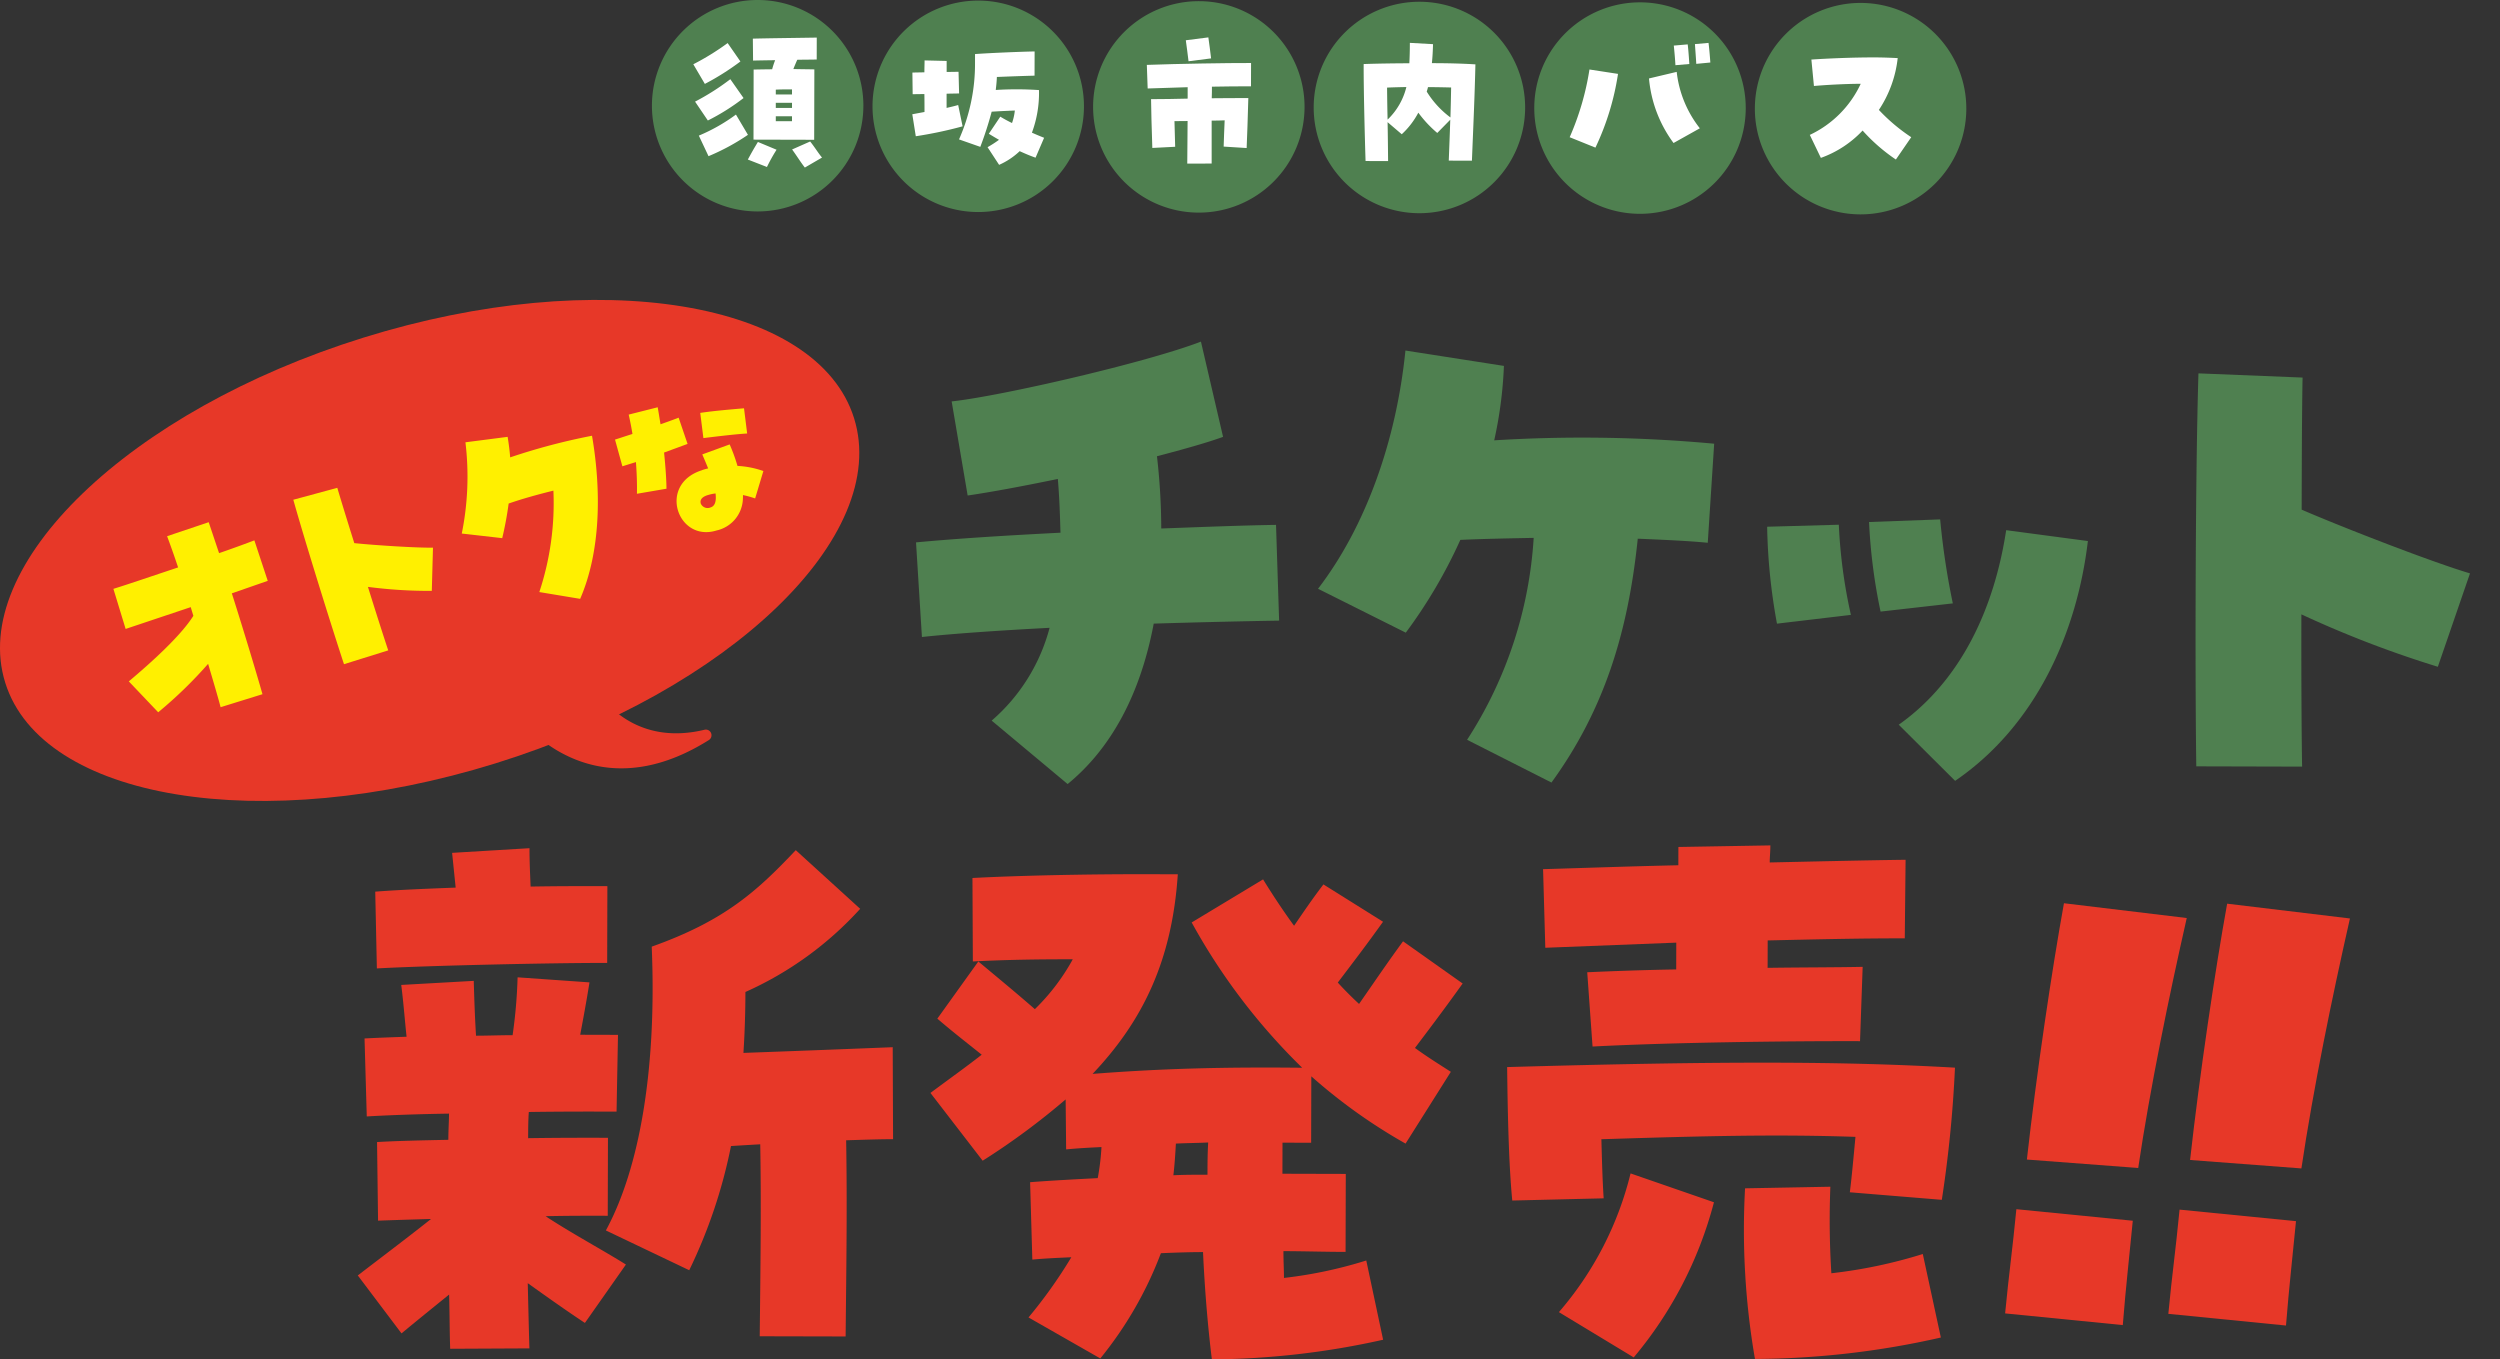 <svg xmlns="http://www.w3.org/2000/svg" xmlns:xlink="http://www.w3.org/1999/xlink" width="250.042" height="135.957" viewBox="0 0 250.042 135.957">
  <rect x="0" y="0" width="250.042" height="135.957" fill="#333333" stroke="none"/>
  <defs>
    <clipPath id="clip-path">
      <rect id="長方形_519" data-name="長方形 519" width="250.042" height="135.957" transform="translate(-3)" fill="none"/>
    </clipPath>
  </defs>
  <g id="title_otokuticket" transform="translate(3)">
    <g id="グループ_658" data-name="グループ 658" clip-path="url(#clip-path)">
      <path id="パス_4519" data-name="パス 4519" d="M143.518,88.606a18.477,18.477,0,0,0,5.792-9.28c-5.1.267-9.744.59-12.768.919l-.591-9.464c4.033-.381,9.129-.7,14.449-.969-.052-1.68-.1-3.472-.266-5.376-3.473.718-6.722,1.326-9.019,1.656l-1.6-9.41c5.04-.547,19.607-3.924,24.932-5.982l2.214,9.526c-1.513.555-3.866,1.221-6.612,1.941a64.255,64.255,0,0,1,.429,7.224c4.256-.156,8.232-.313,11.479-.361l.31,9.575c-2.967.048-7.558.148-12.542.3-1.307,6.939-4.177,12.419-8.61,16.046Z" transform="translate(-47.333 -16.533)" fill="#4f8050"/>
      <path id="パス_4520" data-name="パス 4520" d="M210.524,90.958a41.8,41.8,0,0,0,6.66-20.195c-2.575.049-5.1.1-7.335.2a50.024,50.024,0,0,1-5.456,9.28l-8.778-4.39c4.719-6.147,7.821-14.705,8.742-23.828l9.85,1.538a41.786,41.786,0,0,1-.971,7.444,142.928,142.928,0,0,1,22,.338l-.642,9.909c-1.679-.173-4.143-.29-7-.41-.976,9.46-3.4,17.18-8.631,24.389Z" transform="translate(-66.79 -16.966)" fill="#4f8050"/>
      <path id="パス_4521" data-name="パス 4521" d="M262.272,77.818l7.168-.2a51.489,51.489,0,0,0,1.208,9.017l-7.393.877a58.51,58.51,0,0,1-.983-9.689m10.192-.477,7.112-.261a75.365,75.365,0,0,0,1.266,8.4l-7.226.82a55.168,55.168,0,0,1-1.152-8.962m2.969,20.277c6.227-4.407,9.55-11.621,10.746-19.457l8.172,1.086c-1.088,9.179-5.2,18.463-13.278,23.985Z" transform="translate(-88.527 -25.136)" fill="#4f8050"/>
      <path id="パス_4522" data-name="パス 4522" d="M325.861,78.09c.021-7.951.1-16.8.284-22.676l10.413.42c-.066,3.583-.078,8.286-.092,13.212,4.306,1.861,13.2,5.3,16.837,6.372l-3.216,9.342a107.17,107.17,0,0,1-13.648-5.243c-.018,6.606.024,12.43.072,15.229l-10.583-.028c-.047-3.024-.087-9.462-.067-16.629" transform="translate(-109.262 -18.071)" fill="#4f8050"/>
      <path id="パス_4523" data-name="パス 4523" d="M85.424,56.35c3.66,11.753-12.38,27.2-35.825,34.5S4.18,94.54.52,82.786s12.38-27.2,35.825-34.5S81.764,44.6,85.424,56.35" transform="translate(-3 -14.515)" fill="#e73828"/>
      <path id="パス_4524" data-name="パス 4524" d="M96.129,105.16c-6.542,1.58-10.588-2.4-12.19-6.5L78.716,105.2c2.605,2.49,8.853,6.643,17.848.992a.567.567,0,0,0-.435-1.032" transform="translate(-28.669 -32.172)" fill="#e73828"/>
      <path id="パス_4525" data-name="パス 4525" d="M26.3,91.676a43.348,43.348,0,0,1-4.988,4.84l-2.94-3.09c2.177-1.834,5.168-4.511,6.457-6.556L24.564,86l-6.51,2.181-1.223-4.01c1.615-.5,4.027-1.332,6.471-2.143-.41-1.234-.8-2.318-1.1-3.124l4.16-1.4L27.4,80.6c1.506-.52,2.8-1,3.53-1.28l1.338,4.051L28.677,84.62c1.292,4.066,2.55,8.27,3.064,10.088l-4.189,1.3c-.23-.905-.7-2.481-1.248-4.336" transform="translate(-8.489 -25.276)" fill="#fff000"/>
      <path id="パス_4526" data-name="パス 4526" d="M46.389,83.1c-1.035-3.324-2.163-7.028-2.858-9.508l4.4-1.192c.443,1.506,1.055,3.473,1.7,5.532,2.043.211,6.209.48,7.869.452l-.117,4.324a47.091,47.091,0,0,1-6.389-.4c.861,2.762,1.642,5.188,2.03,6.352L48.6,90.04c-.416-1.257-1.278-3.942-2.211-6.938" transform="translate(-17.195 -23.61)" fill="#fff000"/>
      <path id="パス_4527" data-name="パス 4527" d="M76.291,80.305A28.269,28.269,0,0,0,77.7,70.161c-1.621.4-3.18.836-4.477,1.291a34.451,34.451,0,0,1-.642,3.461l-4.046-.461a28.658,28.658,0,0,0,.367-9.126l4.221-.545c.111.685.2,1.377.254,2.053a62.874,62.874,0,0,1,8.184-2.163c.952,5.531.863,11.593-1.185,16.313Z" transform="translate(-25.35 -21.089)" fill="#fff000"/>
      <path id="パス_4528" data-name="パス 4528" d="M93.469,69.1c.02-.967-.016-2.048-.1-3.171l-1.357.422-.737-2.671c.584-.182,1.162-.38,1.746-.563-.1-.611-.225-1.267-.377-1.936l2.9-.733c.108.588.187,1.147.285,1.7.475-.166.968-.338,1.811-.658l.892,2.623c-.642.238-1.318.486-2.35.863.148,1.443.232,2.679.242,3.617Zm6.515-2.367a5.633,5.633,0,0,1,.606-.17c-.173-.435-.385-.935-.586-1.4l2.739-1a17.567,17.567,0,0,1,.782,2.15,9.136,9.136,0,0,1,2.589.512l-.823,2.742a9.842,9.842,0,0,0-1.216-.338c0,.115,0,.245-.007.342a3.358,3.358,0,0,1-2.64,3.2c-3.9,1.214-5.926-4.634-1.444-6.03m.132-3.206L99.8,61.01c1.135-.166,2.212-.275,4.378-.459l.314,2.52c-.888.051-2.274.2-4.378.46m1.215,5.536a4.322,4.322,0,0,0-.725.15c-.607.17-.869.478-.746.873a.747.747,0,0,0,.983.372c.429-.134.586-.6.489-1.4" transform="translate(-32.764 -19.714)" fill="#fff000"/>
      <path id="パス_4529" data-name="パス 4529" d="M54.845,130.232c2.255-.177,5.058-.291,8.044-.406l-.356-3.475,7.74-.466c0,1.279.055,2.5.112,3.839,2.986-.053,5.728-.046,7.678-.041l-.02,7.678c-5.179-.013-17.672.257-23.035.549ZM53.1,168.616c2.931-2.247,5.19-3.948,7.327-5.648-1.95.056-3.779.113-5.3.169l-.1-7.861c1.89-.117,4.449-.171,7.13-.225,0-.975.066-1.889.068-2.62-3.291.052-6.277.166-8.227.283l-.223-7.8c1.1-.059,2.559-.115,4.205-.172-.179-1.646-.3-3.353-.535-5.181l7.253-.407c.056,1.889.113,3.657.229,5.485,1.219,0,2.438-.055,3.657-.052a50.48,50.48,0,0,0,.5-5.787l7.189.506c-.31,1.949-.619,3.594-.928,5.238l3.779.01-.143,7.677c-2.132-.006-5.362-.014-8.775.038-.063.792-.065,1.706-.068,2.619,3.413-.051,6.4-.043,7.983-.039l-.021,7.8c-1.646-.005-3.839-.011-6.215.043,2.493,1.652,5.9,3.489,8.031,4.835l-4.1,5.839c-1.764-1.162-3.832-2.63-5.717-3.976.055,2.377.11,4.631.165,6.521l-7.921.04c-.058-1.341-.053-3.231-.108-5.424-1.648,1.336-3.3,2.671-4.763,3.886Zm24.813-4.5c3.368-6.207,5.1-16.135,4.585-28.385,7.32-2.6,10.557-5.577,14.407-9.65l6.443,5.867a34.431,34.431,0,0,1-11.478,8.318c-.005,2.072-.072,4.143-.2,6.093,4.753-.171,10.726-.4,14.931-.57l.036,9.2c-1.28,0-2.925.054-4.692.11.105,6.276.029,11.882-.053,19.621L93.3,174.7c.08-7.252.157-13.345.051-19.2q-1.554.087-2.925.175a51.355,51.355,0,0,1-4.177,12.419Z" transform="translate(-20.315 -41.051)" fill="#e73828"/>
      <path id="パス_4530" data-name="パス 4530" d="M165.345,167.54c-1.4,0-2.8.053-4.205.111a37.855,37.855,0,0,1-6.06,10.526l-7.18-4.1a48.137,48.137,0,0,0,4.282-6.021c-1.28.058-2.621.115-3.9.233l-.223-7.739c2.316-.177,4.57-.292,6.765-.408a24.113,24.113,0,0,0,.373-3.107c-1.157.057-2.316.115-3.535.234l-.048-5a71.376,71.376,0,0,1-8.3,6.132l-5.223-6.778c1.954-1.457,3.663-2.671,5.128-3.824-1.52-1.224-2.8-2.2-4.438-3.607l4.1-5.718c2.128,1.773,3.83,3.179,5.654,4.768a21.149,21.149,0,0,0,3.791-4.986c-3.291-.009-6.7.042-9.994.216l-.039-8.348c4.388-.232,11.336-.4,18.1-.378l2.438.007c-.572,8.651-3.513,14.676-8.524,19.964,6.827-.53,13.042-.7,20.964-.614a61.875,61.875,0,0,1-11.052-14.532l7.141-4.308c1.092,1.77,2.124,3.3,3.1,4.64.917-1.338,1.774-2.615,2.936-4.136l5.962,3.733c-1.652,2.312-3,4.075-4.526,6.083.669.733,1.4,1.466,2.128,2.138,1.651-2.371,2.753-4.014,4.4-6.265l5.961,4.221c-1.958,2.737-3.485,4.744-4.77,6.447,1.094.8,2.25,1.53,3.589,2.386l-4.528,7.179a54.6,54.6,0,0,1-9.427-6.728l-.018,6.643-2.864-.008-.008,3.108,6.337.017-.021,7.8c-2.132-.005-4.2-.071-6.215-.077,0,1.036.056,1.95.054,2.681a44.084,44.084,0,0,0,8.231-1.745l1.685,7.926a80.43,80.43,0,0,1-17.128,1.965c-.418-3.413-.713-7.01-.885-10.727m.447-7.738c0-1.1.006-2.132.069-3.229-1.1.057-2.194.055-3.229.113-.064,1.1-.128,2.132-.252,3.167,1.158-.058,2.255-.055,3.412-.052" transform="translate(-48.031 -42.31)" fill="#e73828"/>
      <path id="パス_4531" data-name="パス 4531" d="M223.684,147.641c21.635-.613,33.639-.581,44.789.058a123.132,123.132,0,0,1-1.316,13.219l-9.2-.755c.187-1.461.375-3.534.563-5.543-7.8-.265-14.686-.1-25.411.237.055,2.072.11,4.144.228,5.911l-9.141.22c-.356-3.6-.464-8.96-.513-13.347m8.009-9.484c2.559-.115,5.667-.229,8.9-.282l.007-2.681-13.1.513-.223-7.861c3.9-.112,8.593-.282,13.529-.391l.005-1.828,9.2-.158c0,.61-.064,1.158-.065,1.707,4.936-.109,9.689-.218,13.589-.269l-.082,7.86c-4.266-.011-8.958.1-13.711.208l-.007,2.741c3.474-.051,6.825-.042,9.506-.1l-.263,7.434c-7.434-.02-19.074.131-26.752.537ZM228.86,172.15a33.319,33.319,0,0,0,7.167-13.874l8.34,2.886a39.783,39.783,0,0,1-8.024,15.517Zm18.618-12.382,8.532-.16a84.7,84.7,0,0,0,.1,8.654,48.832,48.832,0,0,0,9.145-1.925l1.806,8.353a85.335,85.335,0,0,1-18.592,2.144,75.853,75.853,0,0,1-.991-17.064" transform="translate(-75.943 -40.915)" fill="#e73828"/>
      <path id="パス_4532" data-name="パス 4532" d="M298.711,164.654l11.647,1.154c-.395,4.126-.668,6.3-1,10.437l-11.768-1.169c.388-4.066.729-6.3,1.124-10.423m4.76-30.6,12.281,1.479c-1.787,7.882-3.673,17.042-4.855,25l-11.134-.844c.949-8.54,2.511-19.031,3.708-25.636" transform="translate(-100.043 -43.714)" fill="#e73828"/>
      <path id="パス_4533" data-name="パス 4533" d="M322.933,164.718l11.647,1.154c-.395,4.126-.668,6.3-1,10.438l-11.768-1.169c.387-4.067.728-6.3,1.123-10.423m4.76-30.6,12.281,1.479c-1.787,7.883-3.673,17.042-4.855,25l-11.133-.844c.949-8.54,2.51-19.031,3.708-25.637" transform="translate(-107.942 -43.735)" fill="#e73828"/>
      <path id="パス_4534" data-name="パス 4534" d="M113.453,10.6A10.574,10.574,0,1,1,102.907,0a10.575,10.575,0,0,1,10.547,10.6" transform="translate(-30.101 0)" fill="#4f8050"/>
      <path id="パス_4535" data-name="パス 4535" d="M146.191,10.689A10.574,10.574,0,1,1,135.645.087a10.574,10.574,0,0,1,10.546,10.6" transform="translate(-40.777 -0.028)" fill="#4f8050"/>
      <path id="パス_4536" data-name="パス 4536" d="M178.929,10.776A10.574,10.574,0,1,1,168.383.174a10.574,10.574,0,0,1,10.546,10.6" transform="translate(-51.452 -0.057)" fill="#4f8050"/>
      <path id="パス_4537" data-name="パス 4537" d="M211.668,10.863A10.574,10.574,0,1,1,201.122.261a10.574,10.574,0,0,1,10.546,10.6" transform="translate(-62.129 -0.085)" fill="#4f8050"/>
      <path id="パス_4538" data-name="パス 4538" d="M244.407,10.95A10.575,10.575,0,1,1,233.861.348a10.574,10.574,0,0,1,10.546,10.6" transform="translate(-72.804 -0.113)" fill="#4f8050"/>
      <path id="パス_4539" data-name="パス 4539" d="M277.145,11.037A10.574,10.574,0,1,1,266.6.435a10.574,10.574,0,0,1,10.546,10.6" transform="translate(-83.481 -0.142)" fill="#4f8050"/>
      <path id="パス_4540" data-name="パス 4540" d="M98.446,8.247a25.387,25.387,0,0,0,3.434-2.121l1.277,1.841A25.913,25.913,0,0,1,99.6,10.212Zm.175,3.737a23.906,23.906,0,0,0,3.527-2.245l1.323,1.887A21.773,21.773,0,0,1,99.9,13.872Zm.377,3.4a17.81,17.81,0,0,0,3.712-2.106l1.2,2.026a22.059,22.059,0,0,1-3.943,2.136Zm4.9,2.391c.342-.617.512-.941,1.009-1.758l1.866.777a16.817,16.817,0,0,0-.962,1.727Zm.58-9c1.514-.026,1.7-.026,1.853-.026a7.829,7.829,0,0,1,.3-.91c-.942.013-1.76.026-2.208.04L104.4,5.684c1.575-.042,4.926-.08,6.393-.106l-.005,2.193c-.495.014-1.189.012-1.946.026-.156.355-.28.648-.389.926.664.017,1.328.019,2.1.036l-.018,7.041-6.069-.016Zm2.217,2.493,1.621,0v-.51c-.587,0-1.065,0-1.621.027Zm0,1.343,1.622,0V12.1l-1.622,0Zm0,1.328,1.621,0v-.494l-1.621,0Zm1.629,2.83,1.809-.8c.569.727.739,1.067,1.185,1.609l-1.717,1c-.415-.526-.861-1.253-1.276-1.81" transform="translate(-32.103 -1.819)" fill="#fff"/>
      <path id="パス_4541" data-name="パス 4541" d="M130.947,13.918l1.22-.228c0-.54,0-1.158-.011-1.791-.494,0-.9.013-1.173.012l-.026-2.162c.417-.015.819-.013,1.2-.028,0-.448.018-.85.018-1.189l2.208.053,0,1.1c.386,0,.772-.013,1.189-.013l.056,2.163c-.4.014-.819.013-1.251.028l0,1.42c.4-.091.788-.183,1.159-.29l.442,2.132a40.872,40.872,0,0,1-4.682.991Zm7.527,3.294a11.543,11.543,0,0,0,1.145-.738q-.486-.279-1.018-.605l1.148-1.711a12.967,12.967,0,0,0,1.172.636,5.355,5.355,0,0,0,.281-1.25c-.679.029-1.39.058-2.316.117a35.376,35.376,0,0,1-1.137,3.518l-2.129-.747a18.6,18.6,0,0,0,1.6-7.67l0-.865c1.668-.119,4.556-.235,5.961-.262l-.007,2.424c-.726.013-2.3.071-3.768.129-.017.463-.065.895-.112,1.3a33.529,33.529,0,0,1,4.324.011,11.412,11.412,0,0,1-.706,4.26c.447.2.864.373,1.218.512l-.855,1.99c-.571-.2-1.08-.42-1.588-.652a7.155,7.155,0,0,1-2.057,1.369Z" transform="translate(-42.702 -2.49)" fill="#fff"/>
      <path id="パス_4542" data-name="パス 4542" d="M169.833,13.914c-.478,0-.927.013-1.313.012.013.772.042,1.575.07,2.564l-2.285.117c-.072-1.838-.113-4.015-.126-4.88,1.22,0,2.44-.024,3.66-.053l0-1.142-4,.128L165.756,8.3c3.181-.115,8.046-.195,10.424-.188l-.007,2.331c-1.2,0-2.533.009-3.907.036,0,.355,0,.741-.018,1.158.525,0,2.393-.024,3.659-.021-.052,2.1-.118,3.69-.168,5l-2.3-.145c.018-.772.066-1.729.1-2.625-.385.015-.818.029-1.3.028,0,1.729-.009,3.428,0,4.293l-2.44.009Zm-.179-8.077,2.255-.287c.122.819.166,1.266.273,2.1l-2.256.288c-.106-.819-.151-1.267-.272-2.1" transform="translate(-54.053 -1.81)" fill="#fff"/>
      <path id="パス_4543" data-name="パス 4543" d="M197.934,8.481c1.621-.057,3.165-.069,4.57-.08q.049-.9.052-2.039l2.316.13c-.017.664-.05,1.3-.113,1.9,1.574,0,3.041.039,4.353.12-.069,3.041-.184,5.527-.349,9.635l-2.316-.007c.066-1.714.116-3,.15-4.091l-1.3,1.324a11.738,11.738,0,0,1-1.894-2.028,8.031,8.031,0,0,1-1.658,2.157l-1.417-1.208c.027,1.375.039,2.657.051,3.892l-2.254-.006c-.071-2.208-.2-7.042-.19-9.7m4.271,2.3c-.679.014-1.328.028-1.93.057.012,1.127.025,2.193.053,3.2a6.714,6.714,0,0,0,1.877-3.254m4.478.043c-.679-.018-1.483-.035-2.316-.037-.031.154-.078.293-.125.447a9.267,9.267,0,0,0,2.371,2.585c.034-1.1.052-2.008.069-3" transform="translate(-64.546 -2.075)" fill="#fff"/>
      <path id="パス_4544" data-name="パス 4544" d="M228.512,15.8a27.236,27.236,0,0,0,1.979-6.774l2.855.44a26.325,26.325,0,0,1-2.258,7.375Zm7.937-5.878,2.767-.657a11.082,11.082,0,0,0,2.315,5.643L238.9,16.379a12.71,12.71,0,0,1-2.455-6.461m2.48-3.283,1.391-.12c.075.587.134,1.514.164,1.962l-1.39.12c-.029-.51-.1-1.375-.165-1.962m2.116-.149,1.359-.12c.075.587.151,1.5.18,1.962l-1.406.135c-.029-.571-.1-1.421-.133-1.977" transform="translate(-74.518 -2.076)" fill="#fff"/>
      <path id="パス_4545" data-name="パス 4545" d="M269.433,15.832a10.621,10.621,0,0,1-4.176,2.737l-1.106-2.3a10.572,10.572,0,0,0,5.093-5.113c-1.683.011-3.459.115-4.68.22l-.255-2.642c1.452-.1,4.078-.22,6.333-.215.849,0,1.636.036,2.3.068a11.643,11.643,0,0,1-1.882,5.184,17.916,17.916,0,0,0,3.235,2.727l-1.535,2.235a17.694,17.694,0,0,1-3.328-2.9" transform="translate(-86.14 -2.777)" fill="#fff"/>
    </g>
  </g>
</svg>
